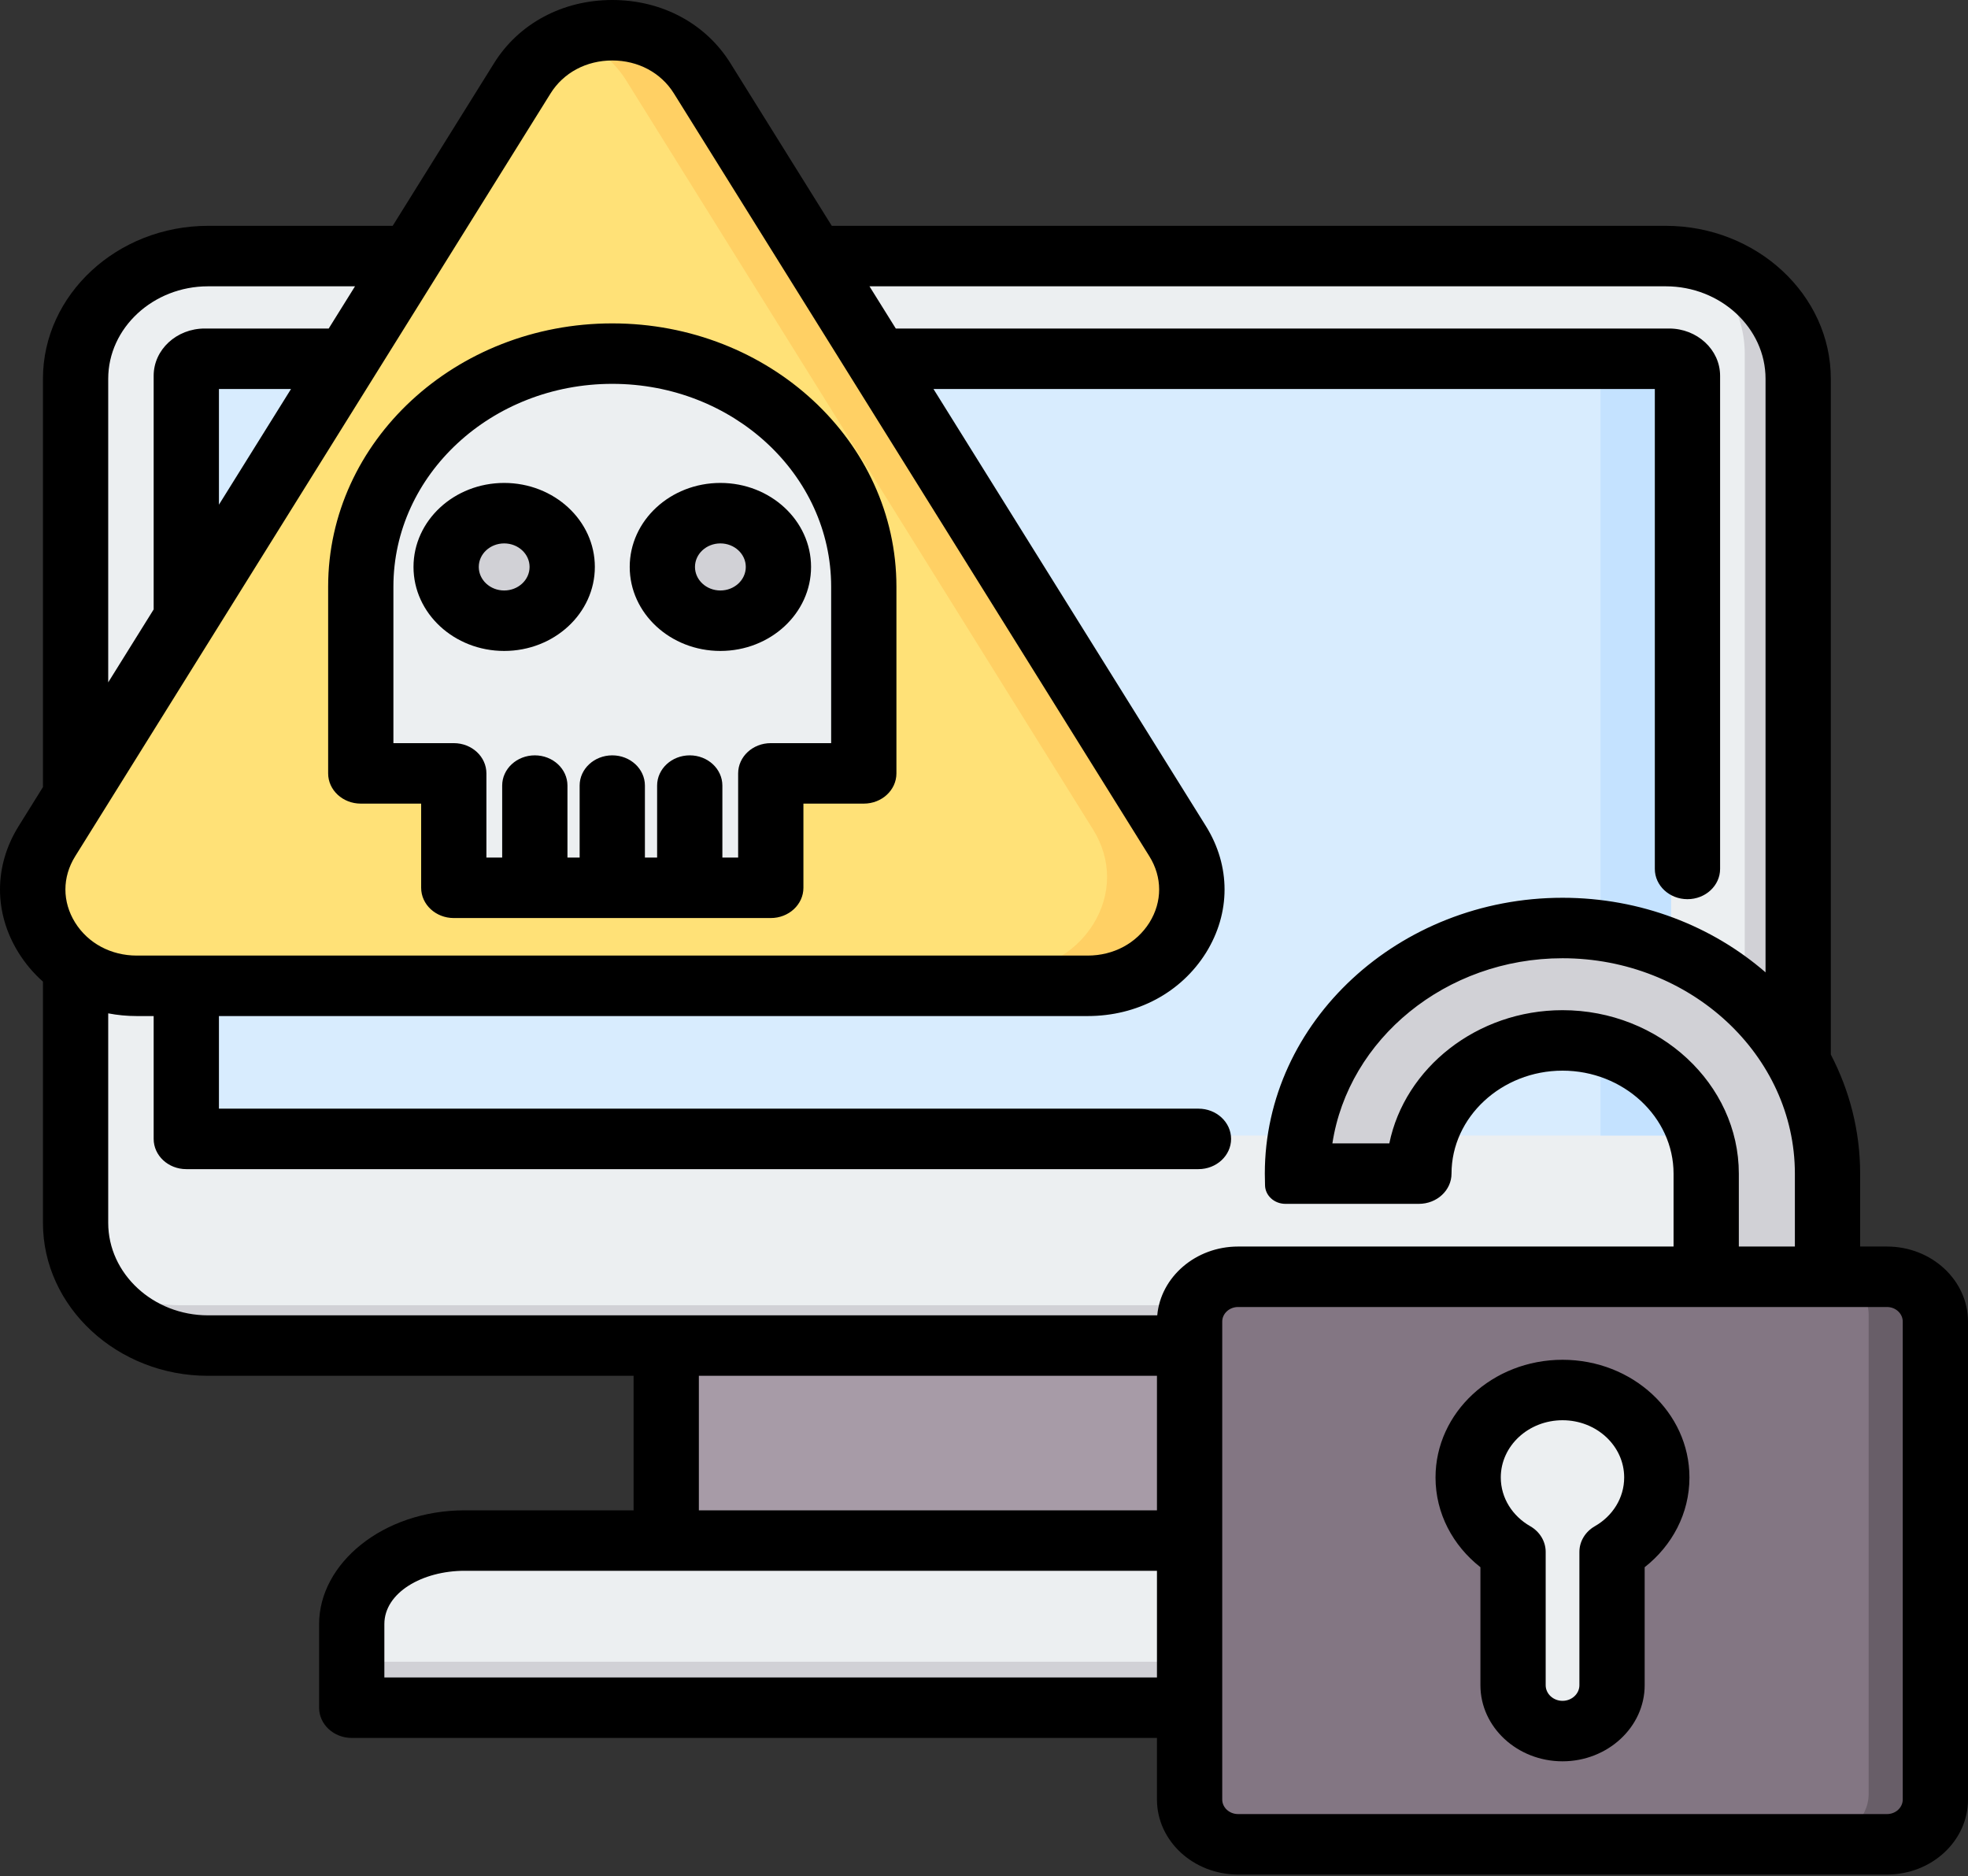 <svg xmlns="http://www.w3.org/2000/svg" width="150" height="143" viewBox="0 0 150 143" fill="none"><rect x="0" y="0" width="150" height="143" fill="#333333" stroke="none"/><path fill-rule="evenodd" clip-rule="evenodd" d="M50.772 98.574H91.378V120H50.772V98.574Z" fill="#A79BA7"></path><path fill-rule="evenodd" clip-rule="evenodd" d="M88.228 98.574H91.38V120H88.228V98.574Z" fill="#837683"></path><path fill-rule="evenodd" clip-rule="evenodd" d="M27.188 129.134H114.97V122.864C114.97 119.421 111.155 116.594 106.501 116.594H35.657C30.995 116.594 27.188 119.421 27.188 122.864V129.134Z" fill="#ECEFF1"></path><path fill-rule="evenodd" clip-rule="evenodd" d="M27.188 129.135H114.97V122.865C114.97 120.822 113.619 118.991 111.552 117.846C112.017 118.616 112.277 119.479 112.277 120.376V126.647H27.188V129.135Z" fill="#D1D1D6"></path><path fill-rule="evenodd" clip-rule="evenodd" d="M16.407 20.266H125.744C131.207 20.266 135.678 24.408 135.678 29.469V92.772C135.678 97.833 131.207 101.975 125.744 101.975H16.407C10.944 101.975 6.48 97.833 6.48 92.772V29.469C6.48 24.408 10.944 20.266 16.407 20.266Z" fill="#ECEFF1"></path><path fill-rule="evenodd" clip-rule="evenodd" d="M131.283 21.842C133.931 23.503 135.678 26.302 135.678 29.469V92.771C135.678 97.833 131.207 101.975 125.744 101.975H16.407C12.996 101.975 9.967 100.356 8.174 97.91C9.761 98.9 11.668 99.48 13.713 99.48H123.05C128.513 99.48 132.985 95.344 132.985 90.283V26.974C132.985 25.079 132.359 23.312 131.283 21.842Z" fill="#D1D1D6"></path><path fill-rule="evenodd" clip-rule="evenodd" d="M16.162 27.965H125.995C126.751 27.965 127.369 28.537 127.369 29.237V86.545H14.781V29.237C14.781 28.537 15.399 27.965 16.162 27.965Z" fill="#D8ECFE"></path><path fill-rule="evenodd" clip-rule="evenodd" d="M120.609 27.965H125.996C126.752 27.965 127.37 28.537 127.37 29.237V86.545H121.99V29.237C121.99 28.537 121.365 27.965 120.609 27.965Z" fill="#C4E2FF"></path><path fill-rule="evenodd" clip-rule="evenodd" d="M129.961 101.741H139.225V88.92C139.225 78.606 130.124 70.166 118.992 70.166C107.86 70.166 98.75 78.606 98.75 88.92H108.022C108.022 83.338 112.976 78.749 118.992 78.749C125.008 78.749 129.961 83.338 129.961 88.92V101.741Z" fill="#D1D1D6"></path><path fill-rule="evenodd" clip-rule="evenodd" d="M94.216 96.795H143.766C145.806 96.795 147.46 98.335 147.46 100.217V136.708C147.46 138.597 145.806 140.129 143.766 140.129H94.216C92.176 140.129 90.514 138.597 90.514 136.708V100.217C90.514 98.335 92.176 96.795 94.216 96.795Z" fill="#837683"></path><path fill-rule="evenodd" clip-rule="evenodd" d="M138.734 96.795H143.768C145.807 96.795 147.461 98.335 147.461 100.217V136.708C147.461 138.597 145.807 140.129 143.768 140.129H138.734C140.774 140.129 142.428 138.597 142.428 136.708V100.217C142.428 98.335 140.774 96.795 138.734 96.795Z" fill="#685E68"></path><path fill-rule="evenodd" clip-rule="evenodd" d="M118.99 105.441C122.967 105.441 126.189 108.434 126.189 112.119C126.189 114.524 124.827 116.628 122.77 117.803V127.982C122.77 129.911 121.064 131.483 118.99 131.483C116.908 131.483 115.211 129.911 115.211 127.982V117.803C113.154 116.628 111.783 114.524 111.783 112.119C111.783 108.434 115.014 105.441 118.99 105.441Z" fill="#ECEFF1"></path><path fill-rule="evenodd" clip-rule="evenodd" d="M53.072 6.121L88.672 63.237C90.083 65.508 90.083 68.178 88.672 70.449C87.253 72.713 84.758 74.054 81.928 74.054H10.742C7.92 74.054 5.417 72.713 4.006 70.449C2.594 68.178 2.594 65.508 4.006 63.237L39.599 6.121C41.01 3.851 43.513 2.516 46.335 2.516C49.165 2.516 51.661 3.851 53.072 6.121Z" fill="#FFE177"></path><path fill-rule="evenodd" clip-rule="evenodd" d="M43.662 2.941C44.499 2.662 45.4 2.516 46.335 2.516C49.165 2.516 51.661 3.851 53.072 6.121L88.672 63.237C90.083 65.508 90.083 68.178 88.672 70.449C87.254 72.713 84.758 74.054 81.928 74.054H76.578C79.408 74.054 81.904 72.713 83.322 70.449C84.734 68.178 84.734 65.508 83.322 63.237L47.722 6.121C46.779 4.603 45.351 3.503 43.662 2.941Z" fill="#FFD064"></path><path fill-rule="evenodd" clip-rule="evenodd" d="M58.42 58.508H63.955C64.814 58.508 65.51 57.864 65.51 57.068V44.276C65.51 34.474 56.92 26.516 46.34 26.516C35.76 26.516 27.17 34.474 27.17 44.276V57.068C27.17 57.864 27.866 58.508 28.724 58.508H34.259V65.789C34.259 66.584 34.955 67.229 35.814 67.229H56.866C57.724 67.229 58.42 66.584 58.42 65.789V58.508Z" fill="#ECEFF1"></path><path fill-rule="evenodd" clip-rule="evenodd" d="M47.117 26.53C46.859 26.52 46.6 26.516 46.34 26.516C35.76 26.516 27.17 34.474 27.17 44.276V57.068C27.17 57.864 27.866 58.508 28.724 58.508H30.279C29.421 58.508 28.724 57.864 28.724 57.068V44.276C28.724 34.715 36.897 26.909 47.117 26.53ZM34.259 58.508V65.789C34.259 66.584 34.955 67.229 35.814 67.229H37.368C36.51 67.229 35.814 66.584 35.814 65.789V58.508H34.259Z" fill="#D1D1D6"></path><path d="M54.582 46.872C57.025 46.872 59.005 45.038 59.005 42.774C59.005 40.511 57.025 38.676 54.582 38.676C52.139 38.676 50.158 40.511 50.158 42.774C50.158 45.038 52.139 46.872 54.582 46.872Z" fill="#D1D1D6"></path><path d="M38.101 46.872C40.544 46.872 42.525 45.038 42.525 42.774C42.525 40.511 40.544 38.676 38.101 38.676C35.658 38.676 33.678 40.511 33.678 42.774C33.678 45.038 35.658 46.872 38.101 46.872Z" fill="#D1D1D6"></path><path fill-rule="evenodd" clip-rule="evenodd" d="M3.273 74.814C2.559 74.181 1.932 73.444 1.416 72.615L1.415 72.614C-0.472 69.578 -0.472 66.008 1.416 62.971L3.273 59.989V28.87C3.273 22.459 8.938 17.212 15.857 17.212H29.931L37.65 4.826C39.538 1.787 42.887 0 46.664 0C50.45 0 53.788 1.786 55.676 4.823L55.678 4.826L63.398 17.212H126.96C133.88 17.212 139.544 22.459 139.544 28.87V80.372C140.976 83.123 141.779 86.203 141.779 89.448V95.005H143.826C147.235 95.005 150 97.58 150 100.725V137.149C150 140.307 147.235 142.869 143.826 142.869H94.366C90.958 142.869 88.183 140.306 88.183 137.149V132.457H26.809C25.435 132.457 24.322 131.425 24.322 130.153V123.779C24.322 119.166 29.181 115.11 35.417 115.11H48.292V104.858H15.857C8.938 104.858 3.273 99.61 3.273 93.2V74.814ZM8.248 52.007L11.712 46.448V28.639C11.712 26.648 13.458 25.038 15.607 25.038H25.054L27.059 21.821H15.857C11.673 21.821 8.248 24.994 8.248 28.87V52.007ZM16.687 38.465L22.182 29.647H16.687V38.465ZM66.271 21.821L68.277 25.038H127.219C129.347 25.038 131.105 26.644 131.105 28.639V66.226C131.105 67.498 129.991 68.531 128.618 68.531C127.245 68.531 126.13 67.498 126.13 66.226V29.647H71.149L91.92 62.971L91.921 62.972C93.807 66.008 93.807 69.578 91.919 72.617L91.916 72.621C90.02 75.647 86.682 77.439 82.899 77.439H16.687V84.497H91.346C92.718 84.497 93.833 85.53 93.833 86.801C93.833 88.073 92.718 89.106 91.346 89.106H14.199C12.826 89.106 11.712 88.074 11.712 86.801V77.439H10.429C9.682 77.439 8.953 77.369 8.248 77.233V93.2C8.248 97.076 11.673 100.249 15.857 100.249H88.205C88.468 97.326 91.132 95.005 94.366 95.005H127.558V89.448C127.558 85.141 123.737 81.6 119.096 81.6C114.454 81.6 110.634 85.141 110.634 89.448C110.634 90.72 109.52 91.752 108.147 91.752H97.974C97.126 91.752 96.434 91.122 96.42 90.336L96.404 89.448C96.404 77.886 106.616 68.424 119.096 68.424C125.063 68.424 130.51 70.587 134.569 74.108V28.87C134.569 24.994 131.144 21.821 126.96 21.821H66.271ZM136.805 95.005V89.448C136.805 80.421 128.84 73.033 119.096 73.033C110.196 73.033 102.773 79.196 101.554 87.144H105.893C107.073 81.393 112.575 76.991 119.096 76.991C126.465 76.991 132.533 82.611 132.533 89.448V95.005H136.805ZM88.183 127.848V119.718H35.417C32.182 119.718 29.296 121.387 29.296 123.779V127.848H88.183ZM88.183 115.11V104.858H53.267V115.11H88.183ZM94.366 99.614C93.702 99.614 93.158 100.113 93.158 100.725V137.149C93.158 137.764 93.702 138.26 94.366 138.26H143.826C144.488 138.26 145.026 137.763 145.026 137.149V100.725C145.026 100.114 144.488 99.614 143.826 99.614H94.366ZM119.096 103.636C124.438 103.636 128.769 107.656 128.769 112.605C128.769 115.35 127.447 117.802 125.356 119.446V128.439C125.356 131.635 122.531 134.239 119.096 134.239C115.647 134.239 112.837 131.635 112.837 128.439V119.446C110.743 117.802 109.415 115.35 109.415 112.605C109.415 107.656 113.755 103.636 119.096 103.636ZM119.096 108.244C116.499 108.244 114.389 110.199 114.389 112.605C114.389 114.176 115.286 115.55 116.629 116.318C117.364 116.738 117.811 117.48 117.811 118.279V128.439C117.811 129.095 118.388 129.63 119.096 129.63C119.801 129.63 120.381 129.095 120.381 128.439V118.279C120.381 117.48 120.828 116.738 121.563 116.318C122.906 115.551 123.794 114.176 123.794 112.605C123.794 110.2 121.692 108.244 119.096 108.244ZM51.367 7.125C50.382 5.54 48.639 4.609 46.664 4.609C44.694 4.609 42.946 5.54 41.96 7.126L5.725 65.272C4.739 66.859 4.739 68.725 5.725 70.313C6.711 71.893 8.458 72.83 10.429 72.83H82.899C84.877 72.83 86.62 71.891 87.612 70.311C88.596 68.724 88.596 66.859 87.61 65.272L51.368 7.126L51.367 7.125ZM32.1 61.248H27.498C26.124 61.248 25.011 60.216 25.011 58.944V44.711C25.011 33.638 34.715 24.647 46.668 24.647C58.621 24.647 68.325 33.638 68.325 44.711V58.944C68.325 60.216 67.212 61.248 65.838 61.248H61.236V67.664C61.236 68.937 60.122 69.969 58.748 69.969H34.587C33.214 69.969 32.1 68.937 32.1 67.664V61.248ZM55.059 65.36H56.261V58.944C56.261 57.671 57.374 56.639 58.748 56.639H63.35V44.711C63.35 36.181 55.875 29.255 46.668 29.255C37.46 29.255 29.985 36.181 29.985 44.711V56.639H34.587C35.961 56.639 37.074 57.671 37.074 58.944V65.36H38.276V59.873C38.276 58.601 39.391 57.569 40.764 57.569C42.136 57.569 43.251 58.601 43.251 59.873V65.36H44.18V59.873C44.18 58.601 45.295 57.569 46.668 57.569C48.04 57.569 49.155 58.601 49.155 59.873V65.36H50.085V59.873C50.085 58.601 51.199 57.569 52.572 57.569C53.945 57.569 55.059 58.601 55.059 59.873V65.36ZM54.907 36.807C58.722 36.807 61.818 39.676 61.818 43.209C61.818 46.743 58.722 49.612 54.907 49.612C51.094 49.612 47.997 46.743 47.997 43.209C47.997 39.676 51.094 36.807 54.907 36.807ZM54.907 41.416C53.839 41.416 52.971 42.219 52.971 43.209C52.971 44.2 53.839 45.004 54.907 45.004C55.976 45.004 56.844 44.2 56.844 43.209C56.844 42.219 55.976 41.416 54.907 41.416ZM38.428 36.807C42.242 36.807 45.339 39.676 45.339 43.209C45.339 46.743 42.242 49.612 38.428 49.612C34.614 49.612 31.517 46.743 31.517 43.209C31.517 39.676 34.614 36.807 38.428 36.807ZM38.428 41.416C37.359 41.416 36.492 42.219 36.492 43.209C36.492 44.2 37.359 45.004 38.428 45.004C39.497 45.004 40.364 44.2 40.364 43.209C40.364 42.219 39.497 41.416 38.428 41.416Z" fill="black"></path></svg>